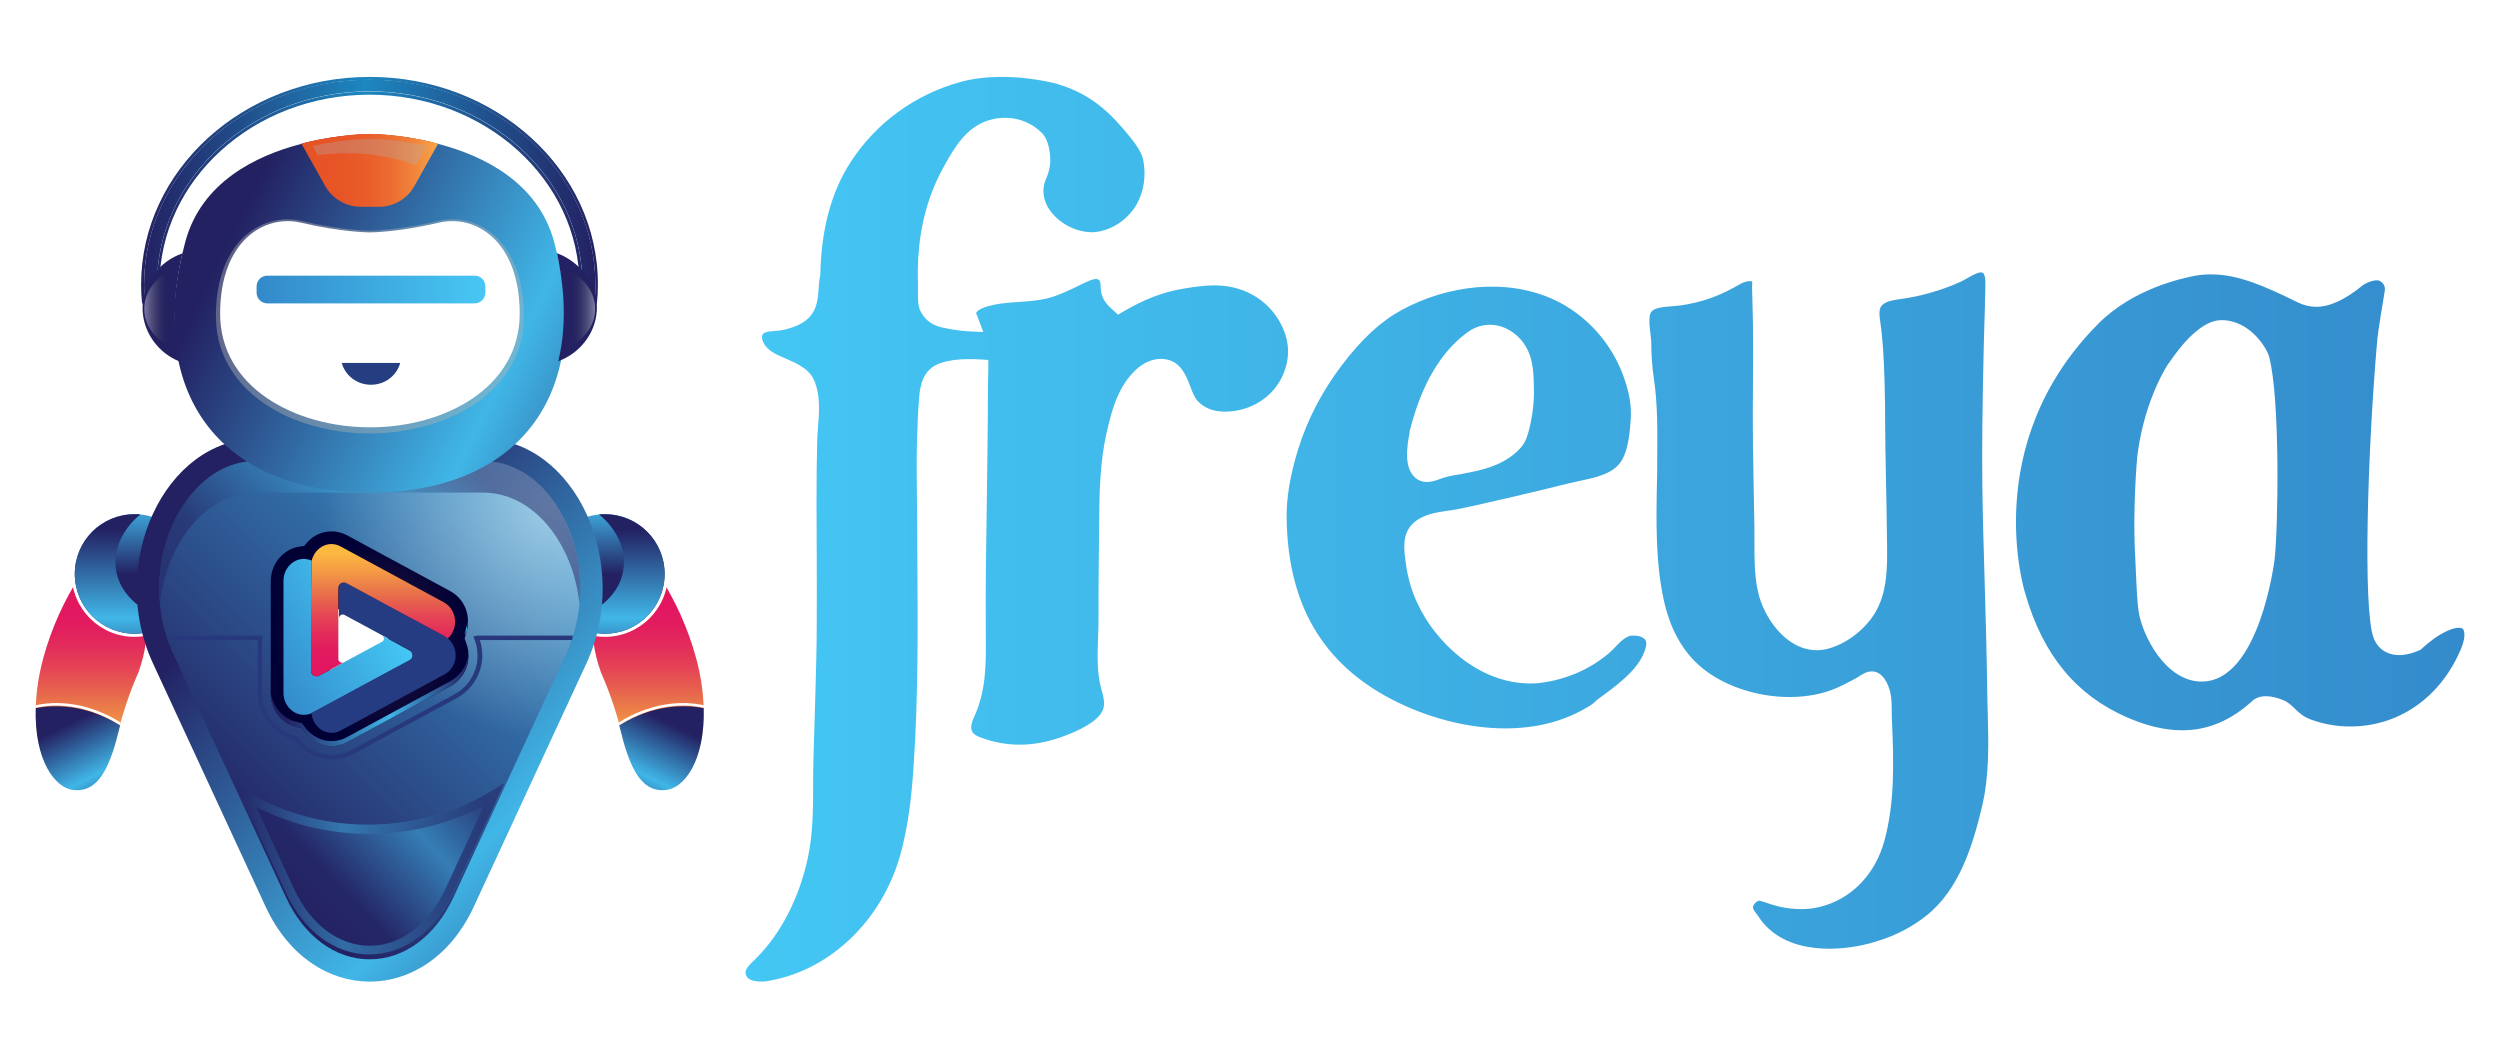 <?xml version="1.0" encoding="utf-8"?>
<!-- Generator: Adobe Illustrator 27.4.1, SVG Export Plug-In . SVG Version: 6.00 Build 0)  -->
<svg version="1.1" id="Layer_1" xmlns="http://www.w3.org/2000/svg" xmlns:xlink="http://www.w3.org/1999/xlink" x="0px" y="0px"
	 viewBox="0 0 118 50" style="enable-background:new 0 0 118 50;" xml:space="preserve">
<style type="text/css">
	.st0{fill:#FFFFFF;}
	.st1{fill:url(#SVGID_1_);}
	.st2{fill:#253C83;}
	.st3{fill:url(#SVGID_00000048461899467712008380000017469930486339945118_);}
	.st4{fill:url(#SVGID_00000054266312318425163900000010804239223707483523_);}
	.st5{fill:url(#SVGID_00000088101701280653927960000015164041272465106328_);}
	.st6{fill:url(#SVGID_00000021820628954561833310000000026604642262327424_);}
	.st7{fill:url(#SVGID_00000103972929944754068600000013801680054415759271_);}
	.st8{fill:url(#SVGID_00000099652793528328293420000017390919505422427314_);}
	.st9{fill:url(#SVGID_00000050644624125787081600000010373840463820259000_);}
	.st10{fill:url(#SVGID_00000046332985755872302330000009265699148499657654_);}
	.st11{fill:url(#SVGID_00000148641264267841727700000001628103939570146213_);}
	.st12{fill:url(#SVGID_00000098186935183482289990000013448984601339758773_);}
	.st13{fill:url(#SVGID_00000067201850614023881340000017444175670690633095_);}
	.st14{fill:url(#SVGID_00000062911102466296732100000009767952082076265392_);}
	.st15{fill:url(#SVGID_00000060004460144565235320000009890412333252134543_);}
	.st16{fill:url(#SVGID_00000151506458353734882700000004366758656158038195_);}
	.st17{fill:url(#SVGID_00000039111281035811870580000012543395304494324670_);}
	.st18{fill:url(#SVGID_00000062893556028627595820000008814054513193015444_);}
	.st19{fill:url(#SVGID_00000127730484695854560910000001692869903985674902_);}
	.st20{fill:url(#SVGID_00000071553081875564255270000008859754761594287774_);}
	.st21{fill:url(#SVGID_00000159457812742784334760000000054838593112325052_);}
	.st22{fill:url(#SVGID_00000026135952397986321030000002874028554110405808_);}
	.st23{fill:url(#SVGID_00000067232299161713067710000010744389222669686205_);}
	.st24{fill:url(#SVGID_00000121994019435304266810000018261409939944012959_);}
	.st25{fill:url(#SVGID_00000049197081981948156380000003868939220380828560_);}
	.st26{fill:url(#SVGID_00000023974126611204401250000003596542392374807182_);}
	.st27{fill:url(#SVGID_00000145768723131311702150000003660638794896603569_);}
	.st28{fill:url(#SVGID_00000078728184870559139950000007890585382829859997_);}
	.st29{fill:url(#SVGID_00000171681510040726716360000017835841072813798287_);}
	.st30{fill:url(#SVGID_00000061459012554440868770000001237441520324354951_);}
	.st31{fill:url(#SVGID_00000147188827759368183290000001544700582588757646_);}
	.st32{fill:url(#SVGID_00000091730605092312776640000010090621975943261343_);}
	.st33{fill:url(#SVGID_00000177470733341400368600000008645606761925382796_);}
	.st34{fill:url(#SVGID_00000041264004445885298290000006337070373472136127_);}
	.st35{fill:url(#SVGID_00000080928384158902960880000011185641850024957065_);}
	.st36{fill:url(#SVGID_00000173161926465955582250000005133294712027918759_);}
	.st37{fill:url(#SVGID_00000114765531598543093520000007389614840131542963_);}
	.st38{fill:url(#SVGID_00000068656452492874607370000002878137503990479238_);}
	.st39{fill:url(#SVGID_00000151535681626066936850000005189679484399477436_);}
	.st40{fill:url(#SVGID_00000031902155347188751610000006222912343270110107_);}
	.st41{fill:url(#SVGID_00000093859442318300191030000004885928128903669389_);}
	.st42{fill:url(#SVGID_00000150814886396144980330000003881113867309242539_);}
	.st43{fill:url(#SVGID_00000080889379784437262810000005251845564334617779_);}
	.st44{fill:url(#SVGID_00000021838304727832283410000008708601315386974887_);}
	.st45{fill:url(#SVGID_00000020368991563743649630000005061224399675358338_);}
	.st46{fill:url(#SVGID_00000076596315203588539230000006830670834830796477_);}
	.st47{fill:url(#SVGID_00000037687297517135988950000014832177191172969393_);}
	.st48{fill:url(#SVGID_00000177459357288753645370000007894628956380318124_);}
	.st49{fill:url(#SVGID_00000126306011442962845590000016105429976484201663_);}
	.st50{fill:url(#SVGID_00000094591024783823019150000017137953867174458249_);}
	.st51{fill:url(#SVGID_00000145016585056163816000000006799819089163724677_);}
	.st52{fill:url(#SVGID_00000098932963771450847010000001080955937225446046_);}
	.st53{fill:url(#SVGID_00000002363991156603932430000003184639729627360157_);}
	.st54{fill:url(#SVGID_00000054984490479025727660000008815570770198572699_);}
	.st55{fill:url(#SVGID_00000162328093307957472170000011699766631423539589_);}
	.st56{fill:url(#SVGID_00000031191059630368395930000005675900121459669434_);}
	.st57{fill:url(#SVGID_00000145023980834767790710000001360979603844599447_);}
	.st58{fill:url(#SVGID_00000145779796260820234480000017894323939915014046_);}
	.st59{fill:url(#SVGID_00000129887955199263950060000015794352427387867529_);}
	.st60{fill:url(#SVGID_00000165199059599356183930000003931306274398970002_);}
	.st61{opacity:0.5;fill:url(#SVGID_00000050660173502339139740000004108309011728246936_);}
	.st62{fill:url(#SVGID_00000093173654273663456320000013754156564829337496_);}
	.st63{fill:url(#SVGID_00000080891506683167228580000008093809364103704453_);}
	.st64{fill:url(#SVGID_00000161595881102715253630000017411227113005383839_);}
	.st65{fill:url(#SVGID_00000109022563331398827700000010556556542444423587_);}
	.st66{fill:url(#SVGID_00000045587153059849378480000001862859083527851941_);}
	.st67{opacity:0.5;fill:url(#SVGID_00000145025882144996949890000005009982234765416368_);}
	.st68{fill:#27397C;}
	.st69{opacity:0.5;}
	.st70{fill:url(#SVGID_00000006684194193997997990000014155581676522687625_);}
	.st71{fill:url(#SVGID_00000053517322527667121610000001092832616481574322_);}
	.st72{fill:url(#SVGID_00000165949025136876795500000005220020265219528593_);}
	.st73{fill:url(#SVGID_00000054246216219472542260000008673231629008812957_);}
	.st74{fill:url(#SVGID_00000031172959148436807650000016320045990830157196_);}
	.st75{opacity:0.42;fill:#B3B2B3;}
	.st76{fill:#232162;}
	.st77{opacity:0.7;fill:url(#SVGID_00000138532275160533207160000004811527365492503458_);}
	.st78{opacity:0.7;fill:url(#SVGID_00000032640995615020635180000009335754514085181327_);}
	.st79{fill:url(#SVGID_00000150071371839642101710000001707260810272107401_);}
	.st80{fill:#253D81;}
	.st81{fill:url(#SVGID_00000008116968668860091220000005097494052491354792_);}
	.st82{opacity:0.31;fill:#B3B2B3;}
	.st83{fill:url(#SVGID_00000168832548555692012190000014478108275422689679_);}
</style>
<rect class="st0" width="118" height="50"/>
<g>
	<g>
		<g>
			<linearGradient id="SVGID_1_" gradientUnits="userSpaceOnUse" x1="35.191" y1="24.999" x2="116.326" y2="24.999">
				<stop  offset="2.237672e-07" style="stop-color:#44C7F4"/>
				<stop  offset="1" style="stop-color:#348BCB"/>
			</linearGradient>
			<path class="st1" d="M35.93,46.33c-0.32,0-0.71-0.07-0.74-0.4c-0.02-0.2,0.2-0.41,0.4-0.6c0.05-0.05,0.1-0.09,0.14-0.14
				c1.14-1.15,1.99-2.81,2.4-4.69c0.24-1.13,0.25-2.29,0.25-3.42c0-0.37,0-0.73,0.01-1.1c0.02-0.68,0.04-1.36,0.06-2.04l0.04-1.32
				c0.01-0.52,0.03-1.05,0.04-1.57c0.01-0.5,0.02-1.01,0.02-1.51c0.01-1.13,0-2.27,0-3.38c0-0.81-0.01-1.61-0.01-2.42
				c0-1.08,0.01-2.02,0.03-2.89c0.01-0.22,0.02-0.45,0.04-0.69c0.05-0.62,0.1-1.26-0.07-1.89c-0.13-0.45-0.29-0.69-0.66-0.94
				c-0.24-0.17-0.52-0.28-0.78-0.4c-0.45-0.19-0.87-0.37-1.06-0.75c-0.03-0.06-0.16-0.34,0.01-0.45c0.12-0.08,0.31-0.09,0.52-0.11
				c0.15-0.01,0.3-0.02,0.45-0.06c0.54-0.13,1.2-0.36,1.46-1.03c0.12-0.31,0.14-0.62,0.16-0.92c0.01-0.21,0.03-0.4,0.07-0.58
				l0.01-0.04l0-0.04c0.04-2.12,0.52-3.9,1.43-5.3c1.19-1.84,3.03-3.19,5.18-3.78c0.57-0.16,1.23-0.24,1.95-0.24
				c0.79,0,1.63,0.1,2.43,0.28C51,4.25,52,4.89,52.96,6.02l0.09,0.1c0.36,0.43,0.81,0.95,0.91,1.43C54.1,8.27,54,8.99,53.68,9.59
				c-0.4,0.74-1.17,1.27-1.96,1.36c-0.06,0.01-0.13,0.01-0.19,0.01c-0.77,0-1.6-0.45-2.02-1.1c-0.21-0.33-0.4-0.85-0.12-1.46
				c0.1-0.22,0.16-0.46,0.18-0.71c0.02-0.33-0.03-1.04-0.39-1.41c-0.45-0.46-1.07-0.72-1.74-0.72c-0.58,0-1.14,0.19-1.59,0.55
				c-0.57,0.44-1,1.21-1.31,1.77c-0.35,0.63-0.63,1.31-0.83,2.03c-0.2,0.71-0.32,1.47-0.37,2.26c-0.02,0.39-0.03,0.8-0.01,1.22
				c0,0.07,0,0.16,0,0.26c-0.01,0.38-0.02,0.81,0.14,1.08c0.35,0.62,0.85,0.71,1.37,0.8l0.12,0.02c0.3,0.05,0.62,0.09,0.96,0.1
				l0.49,0.02l-0.17-0.46c-0.05-0.14-0.11-0.29-0.17-0.43c0.04-0.1,0.23-0.31,1.16-0.45c0.29-0.04,0.57-0.06,0.88-0.08
				c0.44-0.03,0.89-0.06,1.33-0.17c0.52-0.13,0.99-0.36,1.44-0.58c0.14-0.07,0.28-0.14,0.42-0.2c0.12-0.06,0.22-0.09,0.3-0.11
				c0.05-0.01,0.09-0.02,0.13-0.02c0.07,0,0.1,0.02,0.12,0.03c0.07,0.05,0.09,0.09,0.1,0.32c0,0.09,0.01,0.19,0.03,0.29
				c0.08,0.4,0.34,0.64,0.57,0.84l0.22,0.2l0.21-0.12c0.98-0.58,1.85-0.92,2.74-1.08c0.49-0.09,1.07-0.18,1.59-0.18l0.1,0
				c1.45,0.03,2.63,0.81,3.17,2.08c0.29,0.68,0.29,1.4,0,2.09c-0.45,1.09-1.54,1.79-2.77,1.79c0,0,0,0,0,0c-0.06,0-0.13,0-0.19-0.01
				c-0.43-0.03-0.8-0.19-1.08-0.48c-0.15-0.16-0.26-0.42-0.36-0.71c-0.21-0.53-0.46-1.19-1.22-1.28c-0.05-0.01-0.11-0.01-0.16-0.01
				c-0.4,0-0.81,0.17-1.16,0.49c-0.83,0.75-1.15,1.86-1.39,2.92c-0.35,1.47-0.36,3.04-0.37,4.55c0,0.3-0.01,0.6-0.01,0.9
				c-0.02,1.18-0.02,2.34-0.02,3.42c0,0.27-0.01,0.55-0.02,0.83c-0.03,0.8-0.06,1.63,0.13,2.39l0.04,0.14
				c0.06,0.23,0.12,0.44,0.11,0.65c0,0.47-0.46,0.9-1.41,1.32c-0.9,0.4-1.75,0.6-2.57,0.6c-0.61,0-1.22-0.11-1.81-0.33
				c-0.17-0.06-0.35-0.14-0.42-0.27c-0.13-0.2-0.01-0.52,0.07-0.69c0.58-1.26,0.57-2.49,0.56-3.79l0-0.27
				c-0.02-2.1,0.02-4.24,0.05-6.3c0.02-1.68,0.05-3.42,0.05-5.13c0-0.17,0-0.33,0.01-0.5c0-0.19,0.01-0.39,0.01-0.58l0-0.3
				l-0.3-0.02c-0.25-0.02-0.44-0.02-0.63-0.02c-0.51,0-0.93,0.06-1.31,0.18c-0.92,0.3-0.99,1.2-1.03,1.68
				c-0.05,0.62-0.08,1.3-0.1,2.07c-0.02,0.89-0.01,1.8,0,2.68c0,0.35,0.01,0.7,0.01,1.05c0,0.66,0.01,1.32,0.01,1.97
				c0.02,3.1,0.04,6.31-0.17,9.46c-0.09,1.41-0.24,2.91-0.65,4.36c-0.87,3.04-3.26,5.35-6.11,5.88
				C36.24,46.31,36.1,46.33,35.93,46.33z M86.34,44.78c-0.83,0-2-0.16-2.85-0.94c-0.18-0.16-0.34-0.35-0.47-0.55
				c-0.03-0.05-0.07-0.1-0.11-0.15c-0.09-0.12-0.18-0.24-0.17-0.33c0.02-0.13,0.19-0.3,0.31-0.3l0.2,0.06
				c0.23,0.08,0.47,0.16,0.72,0.22c0.36,0.08,0.71,0.12,1.04,0.12c0.3,0,0.59-0.03,0.87-0.1c1.5-0.36,2.64-1.54,3.07-3.15
				c0.48-1.78,0.44-3.62,0.35-5.67c-0.01-0.12-0.01-0.25-0.01-0.37c0-0.31,0-0.63-0.07-0.95c-0.02-0.08-0.2-0.83-0.71-0.96
				c-0.05-0.01-0.1-0.02-0.16-0.02c-0.24,0-0.44,0.13-0.61,0.24c-0.05,0.03-0.09,0.06-0.13,0.08l-0.19,0.1
				c-0.24,0.13-0.47,0.25-0.7,0.35c-0.65,0.29-1.43,0.44-2.26,0.44c-1.61,0-3.25-0.58-4.28-1.51c-0.82-0.75-1.36-1.75-1.65-3.07
				c-0.39-1.78-0.36-3.72-0.32-5.6c0.01-0.31,0.01-0.63,0.01-0.93l0-0.15c0.01-1.25,0.03-2.53-0.16-3.8
				c-0.08-0.52-0.12-1.14-0.12-1.69l0-0.03c-0.01-0.12-0.03-0.26-0.04-0.39c-0.04-0.29-0.07-0.59-0.03-0.83
				c0.05-0.32,0.38-0.4,1.01-0.44c1.02-0.07,2.02-0.37,2.91-0.86l0.11-0.06c0.16-0.09,0.31-0.18,0.46-0.23
				c0.08-0.03,0.18-0.04,0.25-0.04c0.06,0,0.08,0.01,0.09,0.01c0.01,0.02,0,0.14,0,0.22c0,0.06,0,0.12,0,0.18
				c0.02,0.56,0.03,1.12,0.04,1.67c0.01,0.92,0.01,1.86,0,2.76c-0.01,0.95-0.01,1.94,0,2.91c0.02,1.34,0.05,2.68,0.07,4.02
				c0,0.2,0,0.4,0,0.61c0,0.76,0,1.54,0.17,2.29c0.25,1.14,1.28,2.75,2.78,2.75c0.17,0,0.35-0.02,0.52-0.07
				c0.84-0.22,1.7-0.86,2.19-1.64c0.62-0.99,0.61-2.19,0.6-3.24c-0.01-1.3-0.04-2.45-0.06-3.54c-0.02-0.7-0.02-1.42-0.03-2.11
				c0-0.69-0.01-1.41-0.03-2.12c-0.03-0.96-0.07-1.9-0.21-2.84c-0.06-0.39-0.03-0.61,0.1-0.73c0.21-0.19,0.5-0.23,0.83-0.28
				l0.07-0.01c0.44-0.06,0.88-0.15,1.3-0.27c0.51-0.14,1.02-0.32,1.5-0.54c0.09-0.04,0.19-0.1,0.3-0.16
				c0.17-0.1,0.37-0.21,0.53-0.26c0.05-0.02,0.1-0.02,0.14-0.02c0.05,0,0.09,0.01,0.13,0.08c0.07,0.12,0.07,0.3,0.07,0.52
				c0,0.17-0.01,0.33-0.01,0.49c0,0.09-0.01,0.17-0.01,0.26l0,0.15c-0.04,1.34-0.08,2.73-0.1,4.09c-0.04,2.26-0.04,4.11,0,5.82
				c0,0.14,0.02,0.85,0.02,0.85l0.05,1.77c0.05,1.72,0.11,3.75,0.14,5.82c0,0.29,0.01,0.58,0.02,0.87c0.04,1.55,0.08,3.02-0.27,4.5
				c-0.44,1.86-1.09,3.93-2.64,5.15c-0.66,0.52-1.42,0.92-2.21,1.16C88.15,44.58,87.29,44.78,86.34,44.78L86.34,44.78z M103,34.47
				c-0.79,0-1.67-0.2-2.6-0.61c-2.4-1.04-3.97-2.94-4.8-5.82c-0.03-0.08-2.24-7.08,3.46-12.78c1.63-1.63,3.92-2.13,4.58-2.25
				c0.23-0.04,0.47-0.06,0.72-0.06c1.3,0,2.56,0.57,4.07,1.31c0.3,0.15,0.59,0.22,0.89,0.22c0.65,0,1.37-0.33,2.21-1.02
				c0.06-0.05,0.39-0.23,0.65-0.23c0.06,0,0.12,0.01,0.15,0.03c0.25,0.15,0.25,0.34,0.23,0.48c-0.04,0.19-0.33,2-0.35,2.26
				c-0.48,5.49-0.67,12.68-0.19,14.07c0.19,0.54,0.63,0.85,1.23,0.85c0.29,0,0.61-0.08,0.93-0.22l0.05-0.02l0.04-0.03
				c1.04-0.95,1.63-1.02,1.78-1.02c0.17,0,0.21,0.06,0.22,0.09c0.08,0.13,0.09,0.46-0.15,1c-0.98,2.24-2.93,3.57-5.19,3.57
				c0,0,0,0,0,0c-0.64,0-1.26-0.11-1.86-0.33c-0.35-0.13-0.56-0.32-0.75-0.51c-0.16-0.15-0.32-0.31-0.54-0.4
				c-0.31-0.13-0.59-0.19-0.83-0.19c-0.39,0-0.59,0.17-0.67,0.25C105.27,34.02,104.2,34.47,103,34.47z M104.85,15.11
				c-0.92,0-1.86,1.11-2.48,2.03l-0.02,0.02c-0.04,0.06-1.09,1.62-1.45,4.21c-0.05,0.35-0.24,2.82-0.12,4.86
				c0.01,0.19,0.02,0.43,0.03,0.69c0.03,0.65,0.06,1.46,0.13,1.93c0.17,1.12,1.26,3.32,2.98,3.32c2.73,0,3.43-5.7,3.44-5.76
				c0.17-1.47,0.27-7.61-0.26-9.58C107,16.45,106.21,15.11,104.85,15.11z M71.05,34.38c-1.76,0-3.66-0.49-5.36-1.37
				c-3.28-1.71-4.9-4.5-4.96-8.53c-0.02-0.97,0.17-2.08,0.55-3.3c0.43-1.37,1.11-2.69,2.03-3.91c0.95-1.26,1.86-2.1,2.85-2.64
				c1.09-0.59,2.31-0.96,3.53-1.07c0.24-0.02,0.49-0.03,0.73-0.03c1.32,0,2.55,0.33,3.55,0.95c1.2,0.74,2.13,1.88,2.63,3.2
				c0.3,0.81,0.42,1.46,0.37,2.13c-0.04,0.56-0.11,1.61-0.57,2.12c-0.42,0.47-1.14,0.62-1.84,0.77c-0.19,0.04-0.37,0.08-0.54,0.12
				c-0.97,0.24-1.94,0.48-2.91,0.7l-0.4,0.09c-0.65,0.15-1.33,0.31-2,0.44c-0.13,0.03-0.27,0.04-0.41,0.06
				c-0.52,0.08-1.11,0.16-1.57,0.56c-0.58,0.51-0.46,1.3-0.38,1.87l0.01,0.09c0.09,0.65,0.27,1.27,0.54,1.84
				c0.84,1.83,2.87,3.79,5.33,3.79c0.19,0,0.38-0.01,0.57-0.04c0.72-0.1,1.44-0.33,2.08-0.67c0.34-0.18,0.67-0.4,0.98-0.65
				c0.14-0.11,0.27-0.24,0.39-0.37c0.25-0.26,0.49-0.5,0.77-0.53c0.03,0,0.06,0,0.1,0c0.22,0,0.41,0.06,0.51,0.17
				c0.09,0.1,0.12,0.22-0.01,0.58c-0.32,0.9-1.37,1.65-2.21,2.26L75.2,33.2c-0.11,0.08-0.24,0.17-0.38,0.24
				C73.75,34.06,72.48,34.38,71.05,34.38C71.05,34.38,71.05,34.38,71.05,34.38z M70.33,15.33c-0.38,0-0.75,0.12-1.07,0.36
				c-0.47,0.34-0.9,0.78-1.27,1.3c-0.62,0.87-1.09,1.94-1.43,3.27l-0.01,0.03l-0.02,0.14c-0.11,0.61-0.29,1.63,0.27,2.12
				c0.15,0.13,0.33,0.2,0.55,0.2c0.23,0,0.45-0.08,0.64-0.15c0.07-0.03,0.15-0.05,0.21-0.07c0.25-0.07,0.53-0.12,0.8-0.16
				c0.15-0.03,0.31-0.06,0.45-0.09c0.75-0.15,1.68-0.42,2.33-1.15c0.28-0.32,0.36-0.71,0.44-1.06l0.03-0.13
				c0.11-0.53,0.17-1.07,0.15-1.62l0-0.07c-0.02-0.78-0.04-1.59-0.66-2.27C71.34,15.56,70.85,15.33,70.33,15.33z"/>
			<g>
				<g>
					<g>
						<g>
							<g>
								
									<linearGradient id="SVGID_00000031174530919418089690000005697583188225563028_" gradientUnits="userSpaceOnUse" x1="30.601" y1="35.592" x2="30.601" y2="28.707">
									<stop  offset="1.545059e-07" style="stop-color:#FCB940"/>
									<stop  offset="0.183" style="stop-color:#F39845"/>
									<stop  offset="0.386" style="stop-color:#E76E4B"/>
									<stop  offset="0.411" style="stop-color:#E7684C"/>
									<stop  offset="0.581" style="stop-color:#E54555"/>
									<stop  offset="0.74" style="stop-color:#E32C5B"/>
									<stop  offset="0.884" style="stop-color:#E21C5F"/>
									<stop  offset="1" style="stop-color:#E21760"/>
								</linearGradient>
								<path style="fill:url(#SVGID_00000031174530919418089690000005697583188225563028_);" d="M28.36,31.72
									c-0.01,0.01,0.53,1.1,0.96,2.8c0.42,1.69,0.99,2.8,2.08,2.7c1.04-0.07,2.17-1.86,1.71-4.96c-0.23-1.54-0.85-3.07-1.43-4.14
									c-0.58-1.09-1.14-1.73-1.13-1.74c0-0.04-1.02,0.47-1.73,1.29C28.08,28.53,27.64,29.7,28.36,31.72z"/>
							</g>
							<g>
								<path class="st0" d="M28.55,30.06c-0.32,0-0.63-0.05-0.93-0.15l-0.09-0.03l-0.01-0.09c-0.03-0.24-0.02-0.5,0.02-0.79
									l0.01-0.08l0.07-0.04c1.01-0.53,1.59-1.26,1.67-2.12c0.08-0.85-0.35-1.75-1.11-2.36l-0.29-0.23l0.37-0.04
									c0.1-0.01,0.2-0.01,0.3-0.01c1.64,0,2.97,1.33,2.97,2.97S30.19,30.06,28.55,30.06z"/>
							</g>
							
								<linearGradient id="SVGID_00000132777588762271110790000000494467143387005119_" gradientUnits="userSpaceOnUse" x1="584.835" y1="32.615" x2="581.846" y2="38.594" gradientTransform="matrix(1 0 0 1 -552.568 0)">
								<stop  offset="0.248" style="stop-color:#232162"/>
								<stop  offset="0.657" style="stop-color:#40B6E7"/>
								<stop  offset="1" style="stop-color:#232162"/>
							</linearGradient>
							<path style="fill:url(#SVGID_00000132777588762271110790000000494467143387005119_);" d="M33.21,33.42c0,0.02,0,0,0,0.02
								c0.08,2.42-0.9,3.79-1.81,3.85c-0.81,0.08-1.33-0.5-1.71-1.49c-0.14-0.35-0.26-0.76-0.37-1.21
								c-0.03-0.12-0.06-0.24-0.09-0.35c0,0,0,0,0,0C30.87,33.22,32.33,33.27,33.21,33.42z"/>
							<g>
								<path class="st0" d="M29.21,34.1c0.01,0.04,0.02,0.08,0.03,0.12c1.9-1.19,3.53-0.92,3.98-0.81c0-0.04,0-0.08,0-0.12
									c-0.22-0.05-0.65-0.13-1.22-0.1C31.32,33.22,30.32,33.41,29.21,34.1z"/>
							</g>
							
								<linearGradient id="SVGID_00000006695496178726041100000009133153606772032179_" gradientUnits="userSpaceOnUse" x1="28.549" y1="29.09" x2="28.549" y2="21.123">
								<stop  offset="0.248" style="stop-color:#232162"/>
								<stop  offset="0.657" style="stop-color:#40B6E7"/>
								<stop  offset="1" style="stop-color:#232162"/>
							</linearGradient>
							<path style="fill:url(#SVGID_00000006695496178726041100000009133153606772032179_);" d="M25.73,27.09
								c0,1.56,1.26,2.82,2.82,2.82c1.56,0,2.82-1.26,2.82-2.82c0-1.56-1.26-2.82-2.82-2.82C26.99,24.27,25.73,25.53,25.73,27.09z"
								/>
							
								<linearGradient id="SVGID_00000067946328861493553410000005721156268656314813_" gradientUnits="userSpaceOnUse" x1="29.508" y1="22.463" x2="29.508" y2="32.666">
								<stop  offset="0.248" style="stop-color:#232162"/>
								<stop  offset="0.657" style="stop-color:#40B6E7"/>
								<stop  offset="1" style="stop-color:#232162"/>
							</linearGradient>
							<path style="fill:url(#SVGID_00000067946328861493553410000005721156268656314813_);" d="M27.67,29.77
								c0.28,0.09,0.57,0.14,0.88,0.14c1.56,0,2.82-1.26,2.82-2.82c0-1.56-1.26-2.82-2.82-2.82c-0.1,0-0.19,0-0.28,0.01
								c1.43,1.13,1.91,3.43-0.58,4.73C27.64,29.3,27.64,29.55,27.67,29.77z"/>
						</g>
					</g>
					<g>
						<g>
							<g>
								
									<linearGradient id="SVGID_00000030453657775892746850000001495631386594827184_" gradientUnits="userSpaceOnUse" x1="971.251" y1="35.592" x2="971.251" y2="28.707" gradientTransform="matrix(-1 0 0 1 975.548 0)">
									<stop  offset="1.545059e-07" style="stop-color:#FCB940"/>
									<stop  offset="0.183" style="stop-color:#F39845"/>
									<stop  offset="0.386" style="stop-color:#E76E4B"/>
									<stop  offset="0.411" style="stop-color:#E7684C"/>
									<stop  offset="0.581" style="stop-color:#E54555"/>
									<stop  offset="0.74" style="stop-color:#E32C5B"/>
									<stop  offset="0.884" style="stop-color:#E21C5F"/>
									<stop  offset="1" style="stop-color:#E21760"/>
								</linearGradient>
								<path style="fill:url(#SVGID_00000030453657775892746850000001495631386594827184_);" d="M6.54,31.72
									c0.01,0.01-0.53,1.1-0.96,2.8c-0.42,1.69-0.99,2.8-2.08,2.7c-1.04-0.07-2.17-1.86-1.71-4.96c0.23-1.54,0.85-3.07,1.43-4.14
									c0.58-1.09,1.14-1.73,1.13-1.74c0-0.04,1.02,0.47,1.73,1.29C6.82,28.53,7.26,29.7,6.54,31.72z"/>
							</g>
							<g>
								<path class="st0" d="M6.35,30.06c-1.64,0-2.97-1.33-2.97-2.97s1.33-2.97,2.97-2.97c0.1,0,0.2,0,0.3,0.01l0.37,0.04
									L6.73,24.4c-0.77,0.61-1.2,1.52-1.11,2.36c0.08,0.86,0.66,1.59,1.67,2.12l0.07,0.04l0.01,0.08
									c0.04,0.29,0.05,0.56,0.02,0.79l-0.01,0.09l-0.09,0.03C6.98,30.01,6.67,30.06,6.35,30.06z"/>
							</g>
							
								<linearGradient id="SVGID_00000134927860380778782650000017012349376988540089_" gradientUnits="userSpaceOnUse" x1="1525.485" y1="32.615" x2="1522.495" y2="38.594" gradientTransform="matrix(-1 0 0 1 1528.116 0)">
								<stop  offset="0.248" style="stop-color:#232162"/>
								<stop  offset="0.657" style="stop-color:#40B6E7"/>
								<stop  offset="1" style="stop-color:#232162"/>
							</linearGradient>
							<path style="fill:url(#SVGID_00000134927860380778782650000017012349376988540089_);" d="M1.69,33.42c0,0.02,0,0,0,0.02
								c-0.08,2.42,0.9,3.79,1.81,3.85c0.81,0.08,1.33-0.5,1.71-1.49c0.14-0.35,0.26-0.76,0.37-1.21c0.03-0.12,0.06-0.24,0.09-0.35
								c0,0,0,0,0,0C4.03,33.22,2.57,33.27,1.69,33.42z"/>
							<g>
								<path class="st0" d="M5.69,34.1c-0.01,0.04-0.02,0.08-0.03,0.12c-1.9-1.19-3.53-0.92-3.98-0.81c0-0.04,0-0.08,0-0.12
									c0.22-0.05,0.65-0.13,1.22-0.1C3.58,33.22,4.58,33.41,5.69,34.1z"/>
							</g>
							
								<linearGradient id="SVGID_00000174596825034194390850000015110501291628965270_" gradientUnits="userSpaceOnUse" x1="6.35" y1="29.09" x2="6.35" y2="21.123">
								<stop  offset="0.248" style="stop-color:#232162"/>
								<stop  offset="0.657" style="stop-color:#40B6E7"/>
								<stop  offset="1" style="stop-color:#232162"/>
							</linearGradient>
							<path style="fill:url(#SVGID_00000174596825034194390850000015110501291628965270_);" d="M9.17,27.09
								c0,1.56-1.26,2.82-2.82,2.82c-1.56,0-2.82-1.26-2.82-2.82c0-1.56,1.26-2.82,2.82-2.82C7.91,24.27,9.17,25.53,9.17,27.09z"/>
							
								<linearGradient id="SVGID_00000065055110822556681820000002564410960892461974_" gradientUnits="userSpaceOnUse" x1="970.158" y1="22.463" x2="970.158" y2="32.666" gradientTransform="matrix(-1 0 0 1 975.548 0)">
								<stop  offset="0.248" style="stop-color:#232162"/>
								<stop  offset="0.657" style="stop-color:#40B6E7"/>
								<stop  offset="1" style="stop-color:#232162"/>
							</linearGradient>
							<path style="fill:url(#SVGID_00000065055110822556681820000002564410960892461974_);" d="M7.23,29.77
								c-0.28,0.09-0.57,0.14-0.88,0.14c-1.56,0-2.82-1.26-2.82-2.82c0-1.56,1.26-2.82,2.82-2.82c0.1,0,0.19,0,0.28,0.01
								c-1.43,1.13-1.91,3.43,0.58,4.73C7.26,29.3,7.26,29.55,7.23,29.77z"/>
						</g>
					</g>
				</g>
				<g>
					
						<linearGradient id="SVGID_00000094605137577508092750000009406331377147635385_" gradientUnits="userSpaceOnUse" x1="5.757" y1="19.171" x2="34.467" y2="47.882">
						<stop  offset="0.248" style="stop-color:#232162"/>
						<stop  offset="0.657" style="stop-color:#40B6E7"/>
						<stop  offset="1" style="stop-color:#232162"/>
					</linearGradient>
					<path style="fill:url(#SVGID_00000094605137577508092750000009406331377147635385_);" d="M12.54,42.8L7.22,31.31
						c-2.18-4.71,0.55-10.6,4.91-10.6h10.64c4.36,0,7.09,5.89,4.91,10.6L22.36,42.8C20.18,47.51,14.72,47.51,12.54,42.8z"/>
					
						<linearGradient id="SVGID_00000038399327530296938160000000355398323044668809_" gradientUnits="userSpaceOnUse" x1="6.733" y1="41.578" x2="44.117" y2="4.194">
						<stop  offset="0.077" style="stop-color:#232162"/>
						<stop  offset="0.6" style="stop-color:#40B6E7"/>
						<stop  offset="1" style="stop-color:#232162"/>
					</linearGradient>
					<path style="fill:url(#SVGID_00000038399327530296938160000000355398323044668809_);" d="M17.45,45.28
						c-1.63,0-3.1-1.09-3.95-2.92L8.18,30.87c-1.03-2.22-0.86-4.94,0.42-6.95c0.52-0.81,1.66-2.16,3.53-2.16h10.64
						c1.87,0,3.02,1.35,3.53,2.16c1.28,2,1.44,4.73,0.42,6.95L21.4,42.36C20.55,44.19,19.08,45.28,17.45,45.28z"/>
					
						<radialGradient id="SVGID_00000165917048735695828890000018400248459646687157_" cx="26.063" cy="23.908" r="10.888" gradientUnits="userSpaceOnUse">
						<stop  offset="0" style="stop-color:#FFFFFF"/>
						<stop  offset="1" style="stop-color:#FFFFFF;stop-opacity:0"/>
					</radialGradient>
					<path style="opacity:0.5;fill:url(#SVGID_00000165917048735695828890000018400248459646687157_);" d="M17.45,45.28
						c-1.63,0-3.1-1.09-3.95-2.92L8.18,30.87c-1.03-2.22-0.86-4.94,0.42-6.95c0.52-0.81,1.66-2.16,3.53-2.16h10.64
						c1.87,0,3.02,1.35,3.53,2.16c1.28,2,1.44,4.73,0.42,6.95L21.4,42.36C20.55,44.19,19.08,45.28,17.45,45.28z"/>
					<g>
						
							<radialGradient id="SVGID_00000129171567682863932340000011203162301906766473_" cx="17.449" cy="30.148" r="4.87" gradientUnits="userSpaceOnUse">
							<stop  offset="0" style="stop-color:#2F1D3D"/>
							<stop  offset="0.949" style="stop-color:#000035"/>
						</radialGradient>
						<path style="fill:url(#SVGID_00000129171567682863932340000011203162301906766473_);" d="M15.65,35.22
							c-0.48,0-0.95-0.25-1.25-0.66l-0.14-0.19l-0.23-0.05c-0.72-0.16-1.25-0.83-1.25-1.61v-5.28c0-0.81,0.58-1.51,1.35-1.63
							l0.22-0.03l0.15-0.17c0.29-0.33,0.71-0.52,1.15-0.52c0.25,0,0.49,0.06,0.72,0.18l4.88,2.64c0.46,0.25,0.77,0.7,0.83,1.24
							c0.03,0.26,0,0.53-0.08,0.78l-0.07,0.21L22,30.34c0.1,0.25,0.13,0.52,0.1,0.79c-0.06,0.54-0.38,1.01-0.86,1.27l-4.88,2.64
							C16.14,35.15,15.9,35.22,15.65,35.22z"/>
						
							<linearGradient id="SVGID_00000088100233935123086270000017847176534238096261_" gradientUnits="userSpaceOnUse" x1="12.787" y1="33.019" x2="22.11" y2="33.019">
							<stop  offset="0.077" style="stop-color:#232162"/>
							<stop  offset="0.6" style="stop-color:#40B6E7"/>
							<stop  offset="1" style="stop-color:#232162"/>
						</linearGradient>
						<path style="fill:url(#SVGID_00000088100233935123086270000017847176534238096261_);" d="M22.1,30.89
							c-0.06,0.54-0.38,1.01-0.86,1.27l-4.88,2.64c-0.22,0.12-0.47,0.18-0.72,0.18c-0.48,0-0.95-0.25-1.25-0.66l-0.14-0.19
							l-0.23-0.05c-0.72-0.16-1.25-0.83-1.25-1.61v0.24c0,0.78,0.53,1.46,1.25,1.61l0.23,0.05l0.14,0.19
							c0.3,0.42,0.77,0.66,1.25,0.66c0.25,0,0.49-0.06,0.72-0.18l4.88-2.64c0.48-0.26,0.8-0.73,0.86-1.27c0.01-0.1,0.01-0.2,0-0.3
							C22.1,30.84,22.1,30.86,22.1,30.89z"/>
						<g>
							
								<linearGradient id="SVGID_00000164511363869557093020000013159498758491311011_" gradientUnits="userSpaceOnUse" x1="21.921" y1="29.623" x2="22.084" y2="29.623">
								<stop  offset="0.077" style="stop-color:#232162"/>
								<stop  offset="0.6" style="stop-color:#40B6E7"/>
								<stop  offset="1" style="stop-color:#232162"/>
							</linearGradient>
							<path style="fill:url(#SVGID_00000164511363869557093020000013159498758491311011_);" d="M21.92,29.89L21.96,30l0.03-0.08
								c0.07-0.22,0.1-0.45,0.09-0.68c-0.01,0.15-0.04,0.3-0.09,0.44L21.92,29.89z"/>
						</g>
						<rect x="15.59" y="28.76" class="st0" width="2.74" height="2.89"/>
						<g>
							
								<linearGradient id="SVGID_00000114786254455772325380000016023180565788179345_" gradientUnits="userSpaceOnUse" x1="12.396" y1="31.277" x2="17.885" y2="28.108">
								<stop  offset="2.557339e-07" style="stop-color:#348BCB"/>
								<stop  offset="1" style="stop-color:#44C7F4"/>
							</linearGradient>
							<path style="fill:url(#SVGID_00000114786254455772325380000016023180565788179345_);" d="M16.01,32.97l1.23-0.67v0l2.1-1.13
								c0.12-0.06,0.16-0.19,0.13-0.3c0-0.01-0.01-0.03-0.02-0.04c0-0.01-0.01-0.02-0.01-0.02c-0.02-0.04-0.06-0.08-0.1-0.1
								l-0.77-0.42l-0.25-0.14l0,0v0L18.04,30c0.1,0.07,0.11,0.21,0.01,0.28l-2.98,1.61c-0.18,0.09-0.39-0.03-0.39-0.23v-3.64l0,0
								l0.03-1.56c-0.11-0.05-0.26-0.08-0.37-0.08c-0.5,0-0.96,0.44-0.96,1.04v5.28c0,0.6,0.46,1.04,0.96,1.04
								c0.11,0,0.23-0.02,0.35-0.07c0.03-0.01,0.05-0.02,0.08-0.04L16.01,32.97z"/>
							<path class="st2" d="M21.15,30.14C21.15,30.15,21.15,30.15,21.15,30.14c-0.06-0.05-0.12-0.1-0.2-0.14l-2.23-1.2v0l-2.35-1.27
								c-0.02-0.01-0.04-0.02-0.06-0.02c0,0,0,0,0,0c-0.02,0-0.04-0.01-0.06-0.01c0,0,0,0,0,0c-0.02,0-0.04,0-0.06,0.01c0,0,0,0,0,0
								c-0.02,0.01-0.04,0.01-0.06,0.02c0,0,0,0,0,0c-0.02,0.01-0.04,0.02-0.05,0.04c0,0,0,0,0,0c-0.05,0.04-0.08,0.1-0.08,0.18
								c0,0,0,0,0,0l0,0.97h0l0,0.46c0-0.13,0.14-0.21,0.25-0.16l3.09,1.67c0.18,0.1,0.18,0.36,0,0.46l-2.1,1.13v0l-2.46,1.33
								c-0.03,0.01-0.05,0.03-0.08,0.04c0.05,0.55,0.48,0.94,0.95,0.94c0.14,0,0.29-0.03,0.43-0.11l4.88-2.64
								C21.62,31.5,21.68,30.61,21.15,30.14z"/>
							
								<linearGradient id="SVGID_00000152260444488504961210000017509789581267946937_" gradientUnits="userSpaceOnUse" x1="18.086" y1="26.087" x2="18.086" y2="31.241">
								<stop  offset="1.545059e-07" style="stop-color:#FCB940"/>
								<stop  offset="0.183" style="stop-color:#F39845"/>
								<stop  offset="0.386" style="stop-color:#E76E4B"/>
								<stop  offset="0.411" style="stop-color:#E7684C"/>
								<stop  offset="0.581" style="stop-color:#E54555"/>
								<stop  offset="0.74" style="stop-color:#E32C5B"/>
								<stop  offset="0.884" style="stop-color:#E21C5F"/>
								<stop  offset="1" style="stop-color:#E21760"/>
							</linearGradient>
							<path style="fill:url(#SVGID_00000152260444488504961210000017509789581267946937_);" d="M20.95,28.43l-4.88-2.64
								c-0.14-0.08-0.29-0.11-0.43-0.11c-0.43,0-0.82,0.32-0.93,0.79l-0.03,1.55v3.64c0,0.2,0.21,0.33,0.39,0.23l0.59-0.32v0
								l0.55-0.3c-0.11,0.04-0.24-0.04-0.24-0.16v-0.2h0v-0.76v-2.39c0-0.2,0.21-0.33,0.39-0.23l2.35,1.27v0l2.23,1.2
								c0.07,0.04,0.14,0.09,0.19,0.14C21.65,29.69,21.59,28.78,20.95,28.43z"/>
						</g>
					</g>
					
						<linearGradient id="SVGID_00000036944271788441739100000000149511886723286913_" gradientUnits="userSpaceOnUse" x1="13.148" y1="30.595" x2="22.286" y2="22.078">
						<stop  offset="0.077" style="stop-color:#232162"/>
						<stop  offset="0.6" style="stop-color:#40B6E7"/>
						<stop  offset="1" style="stop-color:#232162"/>
					</linearGradient>
					<path style="opacity:0.5;fill:url(#SVGID_00000036944271788441739100000000149511886723286913_);" d="M8.6,25.41
						c0.52-0.81,1.66-2.16,3.53-2.16h10.64c1.87,0,3.02,1.35,3.53,2.16c0.59,0.92,0.94,2,1.05,3.1c0.16-1.61-0.2-3.26-1.05-4.6
						c-0.52-0.81-1.66-2.16-3.53-2.16H12.13c-1.87,0-3.02,1.35-3.53,2.16c-0.85,1.33-1.21,2.99-1.05,4.6
						C7.66,27.41,8.01,26.34,8.6,25.41z"/>
					<path class="st68" d="M27.05,30h-4.51l-0.2,0.04l0.06,0.15c0.12,0.31,0.16,0.65,0.13,0.99c-0.08,0.67-0.48,1.27-1.08,1.59
						l-4.88,2.64c-0.28,0.15-0.6,0.23-0.92,0.23c-0.62,0-1.21-0.31-1.59-0.84l-0.04-0.06l-0.07-0.01c-0.92-0.2-1.58-1.05-1.58-2.02
						l0-2.57L12.37,30H7.85c0.02,0.07,0.05,0.14,0.07,0.21h4.24v2.49c0,1.07,0.73,2,1.74,2.23c0.42,0.57,1.07,0.92,1.76,0.92
						c0.35,0,0.7-0.09,1.02-0.26l4.88-2.64c0.66-0.36,1.1-1.01,1.19-1.76c0.04-0.33,0-0.67-0.1-0.98h4.35
						C27.01,30.14,27.03,30.07,27.05,30z"/>
					<g class="st69">
						
							<linearGradient id="SVGID_00000044151019488537679720000012981210430721018541_" gradientUnits="userSpaceOnUse" x1="14.762" y1="41.313" x2="20.891" y2="35.602">
							<stop  offset="0.077" style="stop-color:#232162"/>
							<stop  offset="0.6" style="stop-color:#40B6E7"/>
							<stop  offset="1" style="stop-color:#232162"/>
						</linearGradient>
						<path style="fill:url(#SVGID_00000044151019488537679720000012981210430721018541_);" d="M17.41,38.93
							c-2.31,0-4.47-0.69-6.26-1.88l2.35,5.08c0.85,1.83,2.32,2.92,3.95,2.92s3.1-1.09,3.95-2.92l2.39-5.17
							C21.97,38.21,19.77,38.93,17.41,38.93z"/>
						
							<linearGradient id="SVGID_00000026122516097302343840000010527305516196721583_" gradientUnits="userSpaceOnUse" x1="11.145" y1="41.015" x2="23.793" y2="41.015">
							<stop  offset="5.114678e-07" style="stop-color:#232162"/>
							<stop  offset="0.4" style="stop-color:#40B6E7"/>
							<stop  offset="0.922" style="stop-color:#232162"/>
						</linearGradient>
						<path style="fill:url(#SVGID_00000026122516097302343840000010527305516196721583_);" d="M22.84,38.03l-1.82,3.93
							c-0.78,1.68-2.11,2.68-3.57,2.68s-2.79-1-3.57-2.68l-1.79-3.87c1.64,0.83,3.45,1.27,5.32,1.27
							C19.31,39.36,21.17,38.9,22.84,38.03 M23.79,36.97c-1.82,1.24-4.02,1.96-6.39,1.96c-2.31,0-4.47-0.69-6.26-1.88l2.35,5.08
							c0.85,1.83,2.32,2.92,3.95,2.92c1.63,0,3.1-1.09,3.95-2.92L23.79,36.97L23.79,36.97z"/>
					</g>
				</g>
				<g>
					<g>
						
							<linearGradient id="SVGID_00000179643506140561482070000017171041228719070138_" gradientUnits="userSpaceOnUse" x1="6.799" y1="9.004" x2="28.101" y2="9.004">
							<stop  offset="7.458905e-08" style="stop-color:#232162"/>
							<stop  offset="0.49" style="stop-color:#1D87C0"/>
							<stop  offset="1" style="stop-color:#232162"/>
						</linearGradient>
						<path style="fill:url(#SVGID_00000179643506140561482070000017171041228719070138_);" d="M7.45,14.24
							c-0.03-0.27-0.04-0.53-0.04-0.81c0-5.04,4.5-9.12,10.04-9.12s10.04,4.08,10.04,9.12c0,0.27-0.01,0.54-0.04,0.81h0.61
							c0.02-0.27,0.04-0.54,0.04-0.81c0-5.34-4.77-9.67-10.65-9.67S6.8,8.09,6.8,13.44c0,0.27,0.01,0.54,0.04,0.81H7.45z"/>
						
							<linearGradient id="SVGID_00000088122354532997969440000008716316705290948247_" gradientUnits="userSpaceOnUse" x1="6.664" y1="9.004" x2="28.235" y2="9.004">
							<stop  offset="7.458905e-08" style="stop-color:#232162"/>
							<stop  offset="0.49" style="stop-color:#1D87C0"/>
							<stop  offset="1" style="stop-color:#232162"/>
						</linearGradient>
						<path style="fill:url(#SVGID_00000088122354532997969440000008716316705290948247_);" d="M17.45,3.77
							c5.88,0,10.65,4.33,10.65,9.67c0,0.27-0.01,0.54-0.04,0.81h-0.61c0.03-0.27,0.04-0.53,0.04-0.81c0-5.04-4.5-9.12-10.04-9.12
							c-5.55,0-10.04,4.08-10.04,9.12c0,0.27,0.01,0.54,0.04,0.81H6.84c-0.02-0.27-0.04-0.54-0.04-0.81
							C6.8,8.09,11.57,3.77,17.45,3.77 M17.45,3.63c-5.95,0-10.79,4.4-10.79,9.81c0,0.27,0.01,0.54,0.04,0.82
							c0.01,0.07,0.06,0.12,0.13,0.12h0.61c0.04,0,0.07-0.02,0.1-0.04c0.03-0.03,0.04-0.07,0.03-0.1c-0.03-0.27-0.04-0.53-0.04-0.79
							c0-4.95,4.44-8.98,9.91-8.98s9.91,4.03,9.91,8.98c0,0.26-0.01,0.53-0.04,0.79c0,0.04,0.01,0.08,0.03,0.1
							c0.03,0.03,0.06,0.04,0.1,0.04h0.61c0.07,0,0.13-0.05,0.13-0.12c0.03-0.28,0.04-0.55,0.04-0.82
							C28.24,8.03,23.4,3.63,17.45,3.63L17.45,3.63z"/>
					</g>
					<g>
						
							<linearGradient id="SVGID_00000108295103864566263530000016200975806265672382_" gradientUnits="userSpaceOnUse" x1="2.909" y1="7.603" x2="34.503" y2="23.265">
							<stop  offset="0.248" style="stop-color:#232162"/>
							<stop  offset="0.657" style="stop-color:#40B6E7"/>
							<stop  offset="1" style="stop-color:#232162"/>
						</linearGradient>
						<path style="fill:url(#SVGID_00000108295103864566263530000016200975806265672382_);" d="M17.45,23.25
							c-7.17,0-10.62-4.83-8.7-11.85c0.76-2.8,3.32-4.05,5.47-4.61c0.06-0.02,0.13-0.03,0.19-0.05c1.66-0.41,3.03-0.41,3.04-0.41
							c0.01,0,1.38,0,3.04,0.41c0.06,0.02,0.13,0.03,0.19,0.05c2.15,0.56,4.71,1.82,5.47,4.61C28.07,18.42,24.62,23.25,17.45,23.25z
							"/>
						<path class="st75" d="M17.45,20.46c-1.85,0-3.66-0.51-4.97-1.41c-1.5-1.03-2.29-2.46-2.29-4.14c0-1.44,0.37-2.64,1.06-3.45
							c0.61-0.71,1.43-1.11,2.32-1.11c0.23,0,0.45,0.03,0.67,0.08c1.92,0.45,3.21,0.46,3.22,0.46c0.01,0,1.3-0.01,3.22-0.46
							c0.22-0.05,0.44-0.08,0.67-0.08c0.89,0,1.71,0.39,2.32,1.11c0.69,0.81,1.06,2.01,1.06,3.45c0,1.68-0.79,3.11-2.29,4.14
							C21.11,19.94,19.3,20.46,17.45,20.46z"/>
						<path class="st0" d="M24.53,14.81c0-3.47-2.11-4.7-3.81-4.3c-1.96,0.46-3.26,0.46-3.26,0.46s-1.3,0-3.26-0.46
							c-1.7-0.4-3.81,0.83-3.81,4.3s3.54,5.36,7.08,5.36S24.53,18.28,24.53,14.81z"/>
					</g>
					<g>
						<g>
							<g>
								<path class="st76" d="M26.29,11.95c1.08,0.4,1.96,1.49,1.88,2.71c-0.07,1.12-0.84,2.03-1.82,2.39
									C26.86,14.97,26.5,12.95,26.29,11.95z"/>
							</g>
							
								<linearGradient id="SVGID_00000111173484776129063590000002931196226459628189_" gradientUnits="userSpaceOnUse" x1="-932.913" y1="14.575" x2="-930.768" y2="14.575" gradientTransform="matrix(-1 0 0 1 -904.826 0)">
								<stop  offset="0" style="stop-color:#FFFFFF;stop-opacity:0.6"/>
								<stop  offset="0.56" style="stop-color:#221F1F;stop-opacity:0"/>
							</linearGradient>
							<path style="opacity:0.7;fill:url(#SVGID_00000111173484776129063590000002931196226459628189_);" d="M25.94,16.53
								c1.18,0,2.15-0.87,2.15-1.95s-0.96-1.95-2.15-1.95"/>
						</g>
						<g>
							<g>
								<path class="st76" d="M8.61,11.96c-1.09,0.37-1.92,1.43-1.88,2.66c0.04,1.12,0.78,2.06,1.74,2.44
									C8.02,14.97,8.37,12.96,8.61,11.96z"/>
							</g>
							
								<linearGradient id="SVGID_00000078725047813633804950000003422070106968088731_" gradientUnits="userSpaceOnUse" x1="-4510.798" y1="14.575" x2="-4508.653" y2="14.575" gradientTransform="matrix(1 0 0 1 4517.609 0)">
								<stop  offset="0" style="stop-color:#FFFFFF;stop-opacity:0.6"/>
								<stop  offset="0.56" style="stop-color:#221F1F;stop-opacity:0"/>
							</linearGradient>
							<path style="opacity:0.7;fill:url(#SVGID_00000078725047813633804950000003422070106968088731_);" d="M8.96,16.53
								c-1.18,0-2.15-0.87-2.15-1.95s0.96-1.95,2.15-1.95"/>
						</g>
					</g>
					
						<linearGradient id="SVGID_00000018211989349300447560000010267922632289711527_" gradientUnits="userSpaceOnUse" x1="17.506" y1="6.366" x2="17.033" y2="9.458">
						<stop  offset="1.385225e-07" style="stop-color:#E65225"/>
						<stop  offset="0.293" style="stop-color:#E75526"/>
						<stop  offset="0.491" style="stop-color:#E95E2A"/>
						<stop  offset="0.662" style="stop-color:#EC6D31"/>
						<stop  offset="0.818" style="stop-color:#F1833B"/>
						<stop  offset="0.961" style="stop-color:#F79E47"/>
						<stop  offset="1" style="stop-color:#F9A74B"/>
					</linearGradient>
					<path style="fill:url(#SVGID_00000018211989349300447560000010267922632289711527_);" d="M20.49,6.74l-1.1,1.95
						c-0.31,0.55-0.89,0.89-1.52,0.89h-0.85c-0.63,0-1.21-0.34-1.52-0.89l-1.1-1.95c1.66-0.41,3.03-0.41,3.04-0.41
						C17.46,6.32,18.83,6.32,20.49,6.74z"/>
					<path class="st80" d="M16.13,17.13c0.16,0.59,0.71,1.03,1.38,1.03s1.22-0.44,1.38-1.03H16.13z"/>
					
						<linearGradient id="SVGID_00000041294072382430450900000015041897000846092931_" gradientUnits="userSpaceOnUse" x1="14.22" y1="8.043" x2="20.68" y2="8.043">
						<stop  offset="1.385225e-07" style="stop-color:#E65225"/>
						<stop  offset="0.293" style="stop-color:#E75526"/>
						<stop  offset="0.491" style="stop-color:#E95E2A"/>
						<stop  offset="0.662" style="stop-color:#EC6D31"/>
						<stop  offset="0.818" style="stop-color:#F1833B"/>
						<stop  offset="0.961" style="stop-color:#F79E47"/>
						<stop  offset="1" style="stop-color:#F9A74B"/>
					</linearGradient>
					<path style="fill:url(#SVGID_00000041294072382430450900000015041897000846092931_);" d="M20.68,6.78l-1.12,2
						c-0.34,0.61-0.98,0.98-1.68,0.98h-0.85c-0.7,0-1.34-0.38-1.68-0.98l-1.12-2c0.06-0.02,0.13-0.03,0.19-0.05
						c1.66-0.41,3.03-0.41,3.04-0.41c0.01,0,1.38,0,3.04,0.41C20.55,6.75,20.62,6.77,20.68,6.78z"/>
					<path class="st82" d="M20.15,6.89L19.63,7.8c-1.74-0.66-3.52-0.62-4.64-0.48l-0.24-0.43c1.49-0.33,2.68-0.34,2.7-0.34
						C17.46,6.55,18.66,6.55,20.15,6.89z"/>
					
						<linearGradient id="SVGID_00000054231572259810736390000002447568656537617328_" gradientUnits="userSpaceOnUse" x1="-897.351" y1="638.135" x2="-897.252" y2="627.721" gradientTransform="matrix(0 -1 1 0 -615.457 -883.636)">
						<stop  offset="0" style="stop-color:#47C6F3"/>
						<stop  offset="1" style="stop-color:#338ACA"/>
					</linearGradient>
					<path style="fill:url(#SVGID_00000054231572259810736390000002447568656537617328_);" d="M22.91,13.52v0.29
						c0,0.28-0.23,0.51-0.51,0.51h-9.78c-0.28,0-0.51-0.23-0.51-0.51v-0.29c0-0.28,0.23-0.51,0.51-0.51h9.78
						C22.69,13.01,22.91,13.24,22.91,13.52z"/>
				</g>
			</g>
		</g>
	</g>
</g>
</svg>
